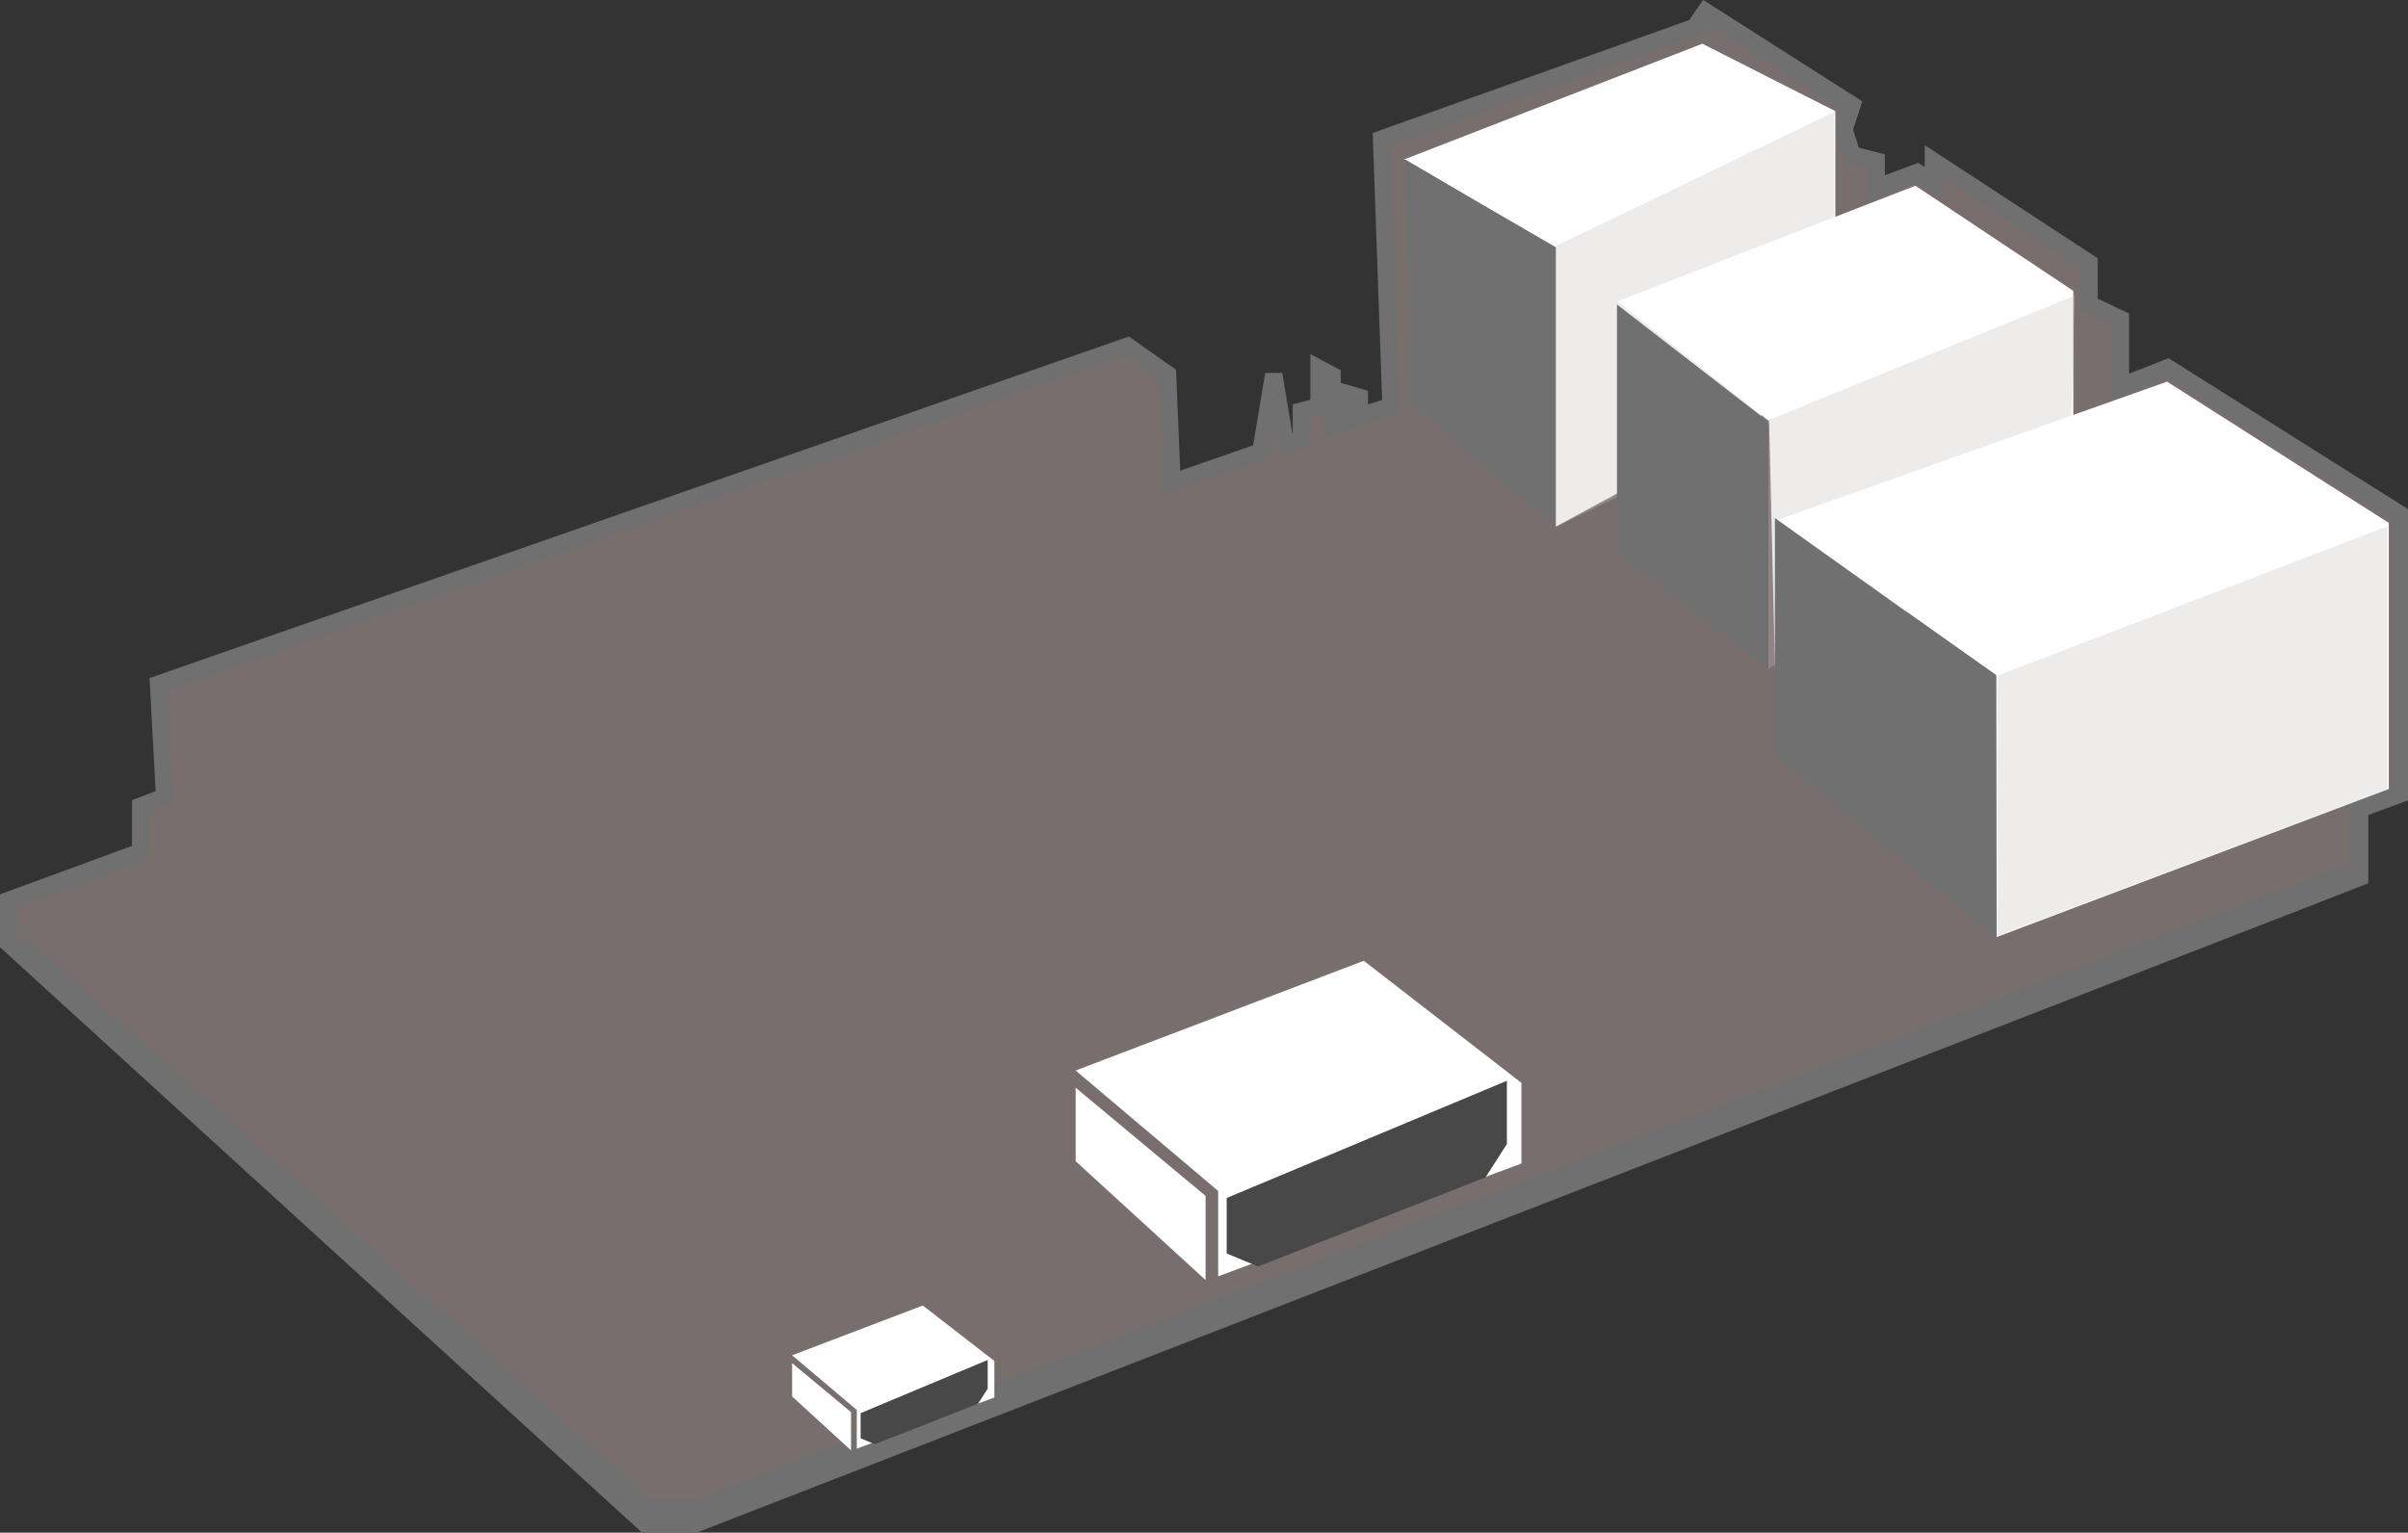 <?xml version="1.0" encoding="UTF-8"?> <svg xmlns="http://www.w3.org/2000/svg" width="139.241" height="88.651" viewBox="0 0 139.241 88.651"><rect x="0" y="0" width="139.241" height="88.651" fill="#333333" stroke="none"/><g id="Group_567" data-name="Group 567" transform="translate(-140.735 -548.422)"><path id="Path_829" data-name="Path 829" d="M67.235,1234.5v2.489l36.822,33.581h2.865l96.257-37.4v-3.959l2.3-.843v-16.221l-13.4-8.45-2.736,1.074v-3.9l-1.814-.861v-2.384l-9-5.888v1.25l-.934-.592-2.37.885v-1.544l-1.4-.361-.459-1.463.459-1.416-8.469-5.4-.618.9-18.116,6.465.547,15.464-1.832.56V1205.4l-.868-.252v1.65l-.705.226v-2.889l-.758-.4v2.2l-1.021.26v1.636l-.913.334-.683-4.093-.747,4.481-5.132,1.786-.262-6.267-2.313-1.63-56.035,19.547.355,6.527-1.386.533v2.647Z" transform="translate(74 -634)" fill="rgba(167,150,150,0.6)" stroke="#707070" stroke-width="1"></path><path id="Path_835" data-name="Path 835" d="M247.423,1481.453l-17.236,6.69,8.77,5.085v16.153l16.157-8.738v-15.29Z" transform="translate(-8.251 -930.502)" fill="#fff"></path><path id="Path_836" data-name="Path 836" d="M227.233,1488.346l.345,14.1,8.308,7.094v-16.095Z" transform="translate(-5.235 -930.697)" fill="#707070"></path><path id="Path_832" data-name="Path 832" d="M152.834,1505.176l36.349,32.693H191.7l95.4-36.715v1.565l-95.3,36.989h-2.623l-36.349-32.958Z" transform="translate(-10.779 -902.7)" fill="#707070"></path><g id="Group_565" data-name="Group 565" transform="translate(202.934 603.998)"><path id="Path_837" data-name="Path 837" d="M248.968,1481.2l-16.662,6.346,8.242,6.967v4.937l17.535-6.524v-4.666Z" transform="translate(-232.307 -1481.204)" fill="#fff"></path><path id="Path_838" data-name="Path 838" d="M203.686,1518.05v3.211l1.811.75,13.153-5.151,1.238-1.928v-3.661Z" transform="translate(-194.953 -1504.335)" fill="#484848"></path><path id="Path_839" data-name="Path 839" d="M197.307,1511.564v4.251l7.513,6.874v-4.868Z" transform="translate(-197.307 -1504.227)" fill="#fff"></path></g><g id="Group_566" data-name="Group 566" transform="translate(186.538 623.937)"><path id="Path_837-2" data-name="Path 837" d="M239.865,1481.2l-7.558,2.879,3.739,3.161v2.24l7.954-2.959v-2.116Z" transform="translate(-232.307 -1481.204)" fill="#fff"></path><path id="Path_838-2" data-name="Path 838" d="M203.686,1514.345v1.457l.821.34,5.966-2.337.561-.875v-1.66Z" transform="translate(-199.725 -1508.124)" fill="#484848"></path><path id="Path_839-2" data-name="Path 839" d="M197.307,1511.564v1.928l3.408,3.118V1514.4Z" transform="translate(-197.307 -1508.236)" fill="#fff"></path></g><path id="Path_842" data-name="Path 842" d="M226.571,1484.1l16.116-7.761v16.165l-16.116,7.849Z" transform="translate(4.103 -921.437)" fill="#cabfbf" opacity="0.305"></path><path id="Path_834" data-name="Path 834" d="M247.423,1481.453l-17.236,6.69,8.777,6.919.365,15.08,17.226-9.291v-13.316Z" transform="translate(4.069 -922.289)" fill="#fff"></path><path id="Path_833" data-name="Path 833" d="M227.172,1488.473v14.381l8.737,6.639V1495.23Z" transform="translate(7.063 -922.437)" fill="#707070"></path><path id="Path_840" data-name="Path 840" d="M226.571,1485.3l17.723-7.206-.264,8.577-17.459,13.042Z" transform="translate(16.424 -912.578)" fill="#cabfbf" opacity="0.305"></path><path id="Path_830" data-name="Path 830" d="M249.49,1481.731l-22.566,8.008,12.69,8.965.022,15.153,22.675-8.565V1489.9Z" transform="translate(16.554 -911.235)" fill="#fff"></path><path id="Path_831" data-name="Path 831" d="M226.843,1487.494v13.722l12.778,10.515V1496.6Z" transform="translate(16.524 -909.109)" fill="#707070"></path><path id="Path_841" data-name="Path 841" d="M227.235,1485.487l22.562-8.644v15.2l-22.542,8.481Z" transform="translate(28.989 -897.98)" fill="#cabfbf" opacity="0.305"></path></g></svg> 